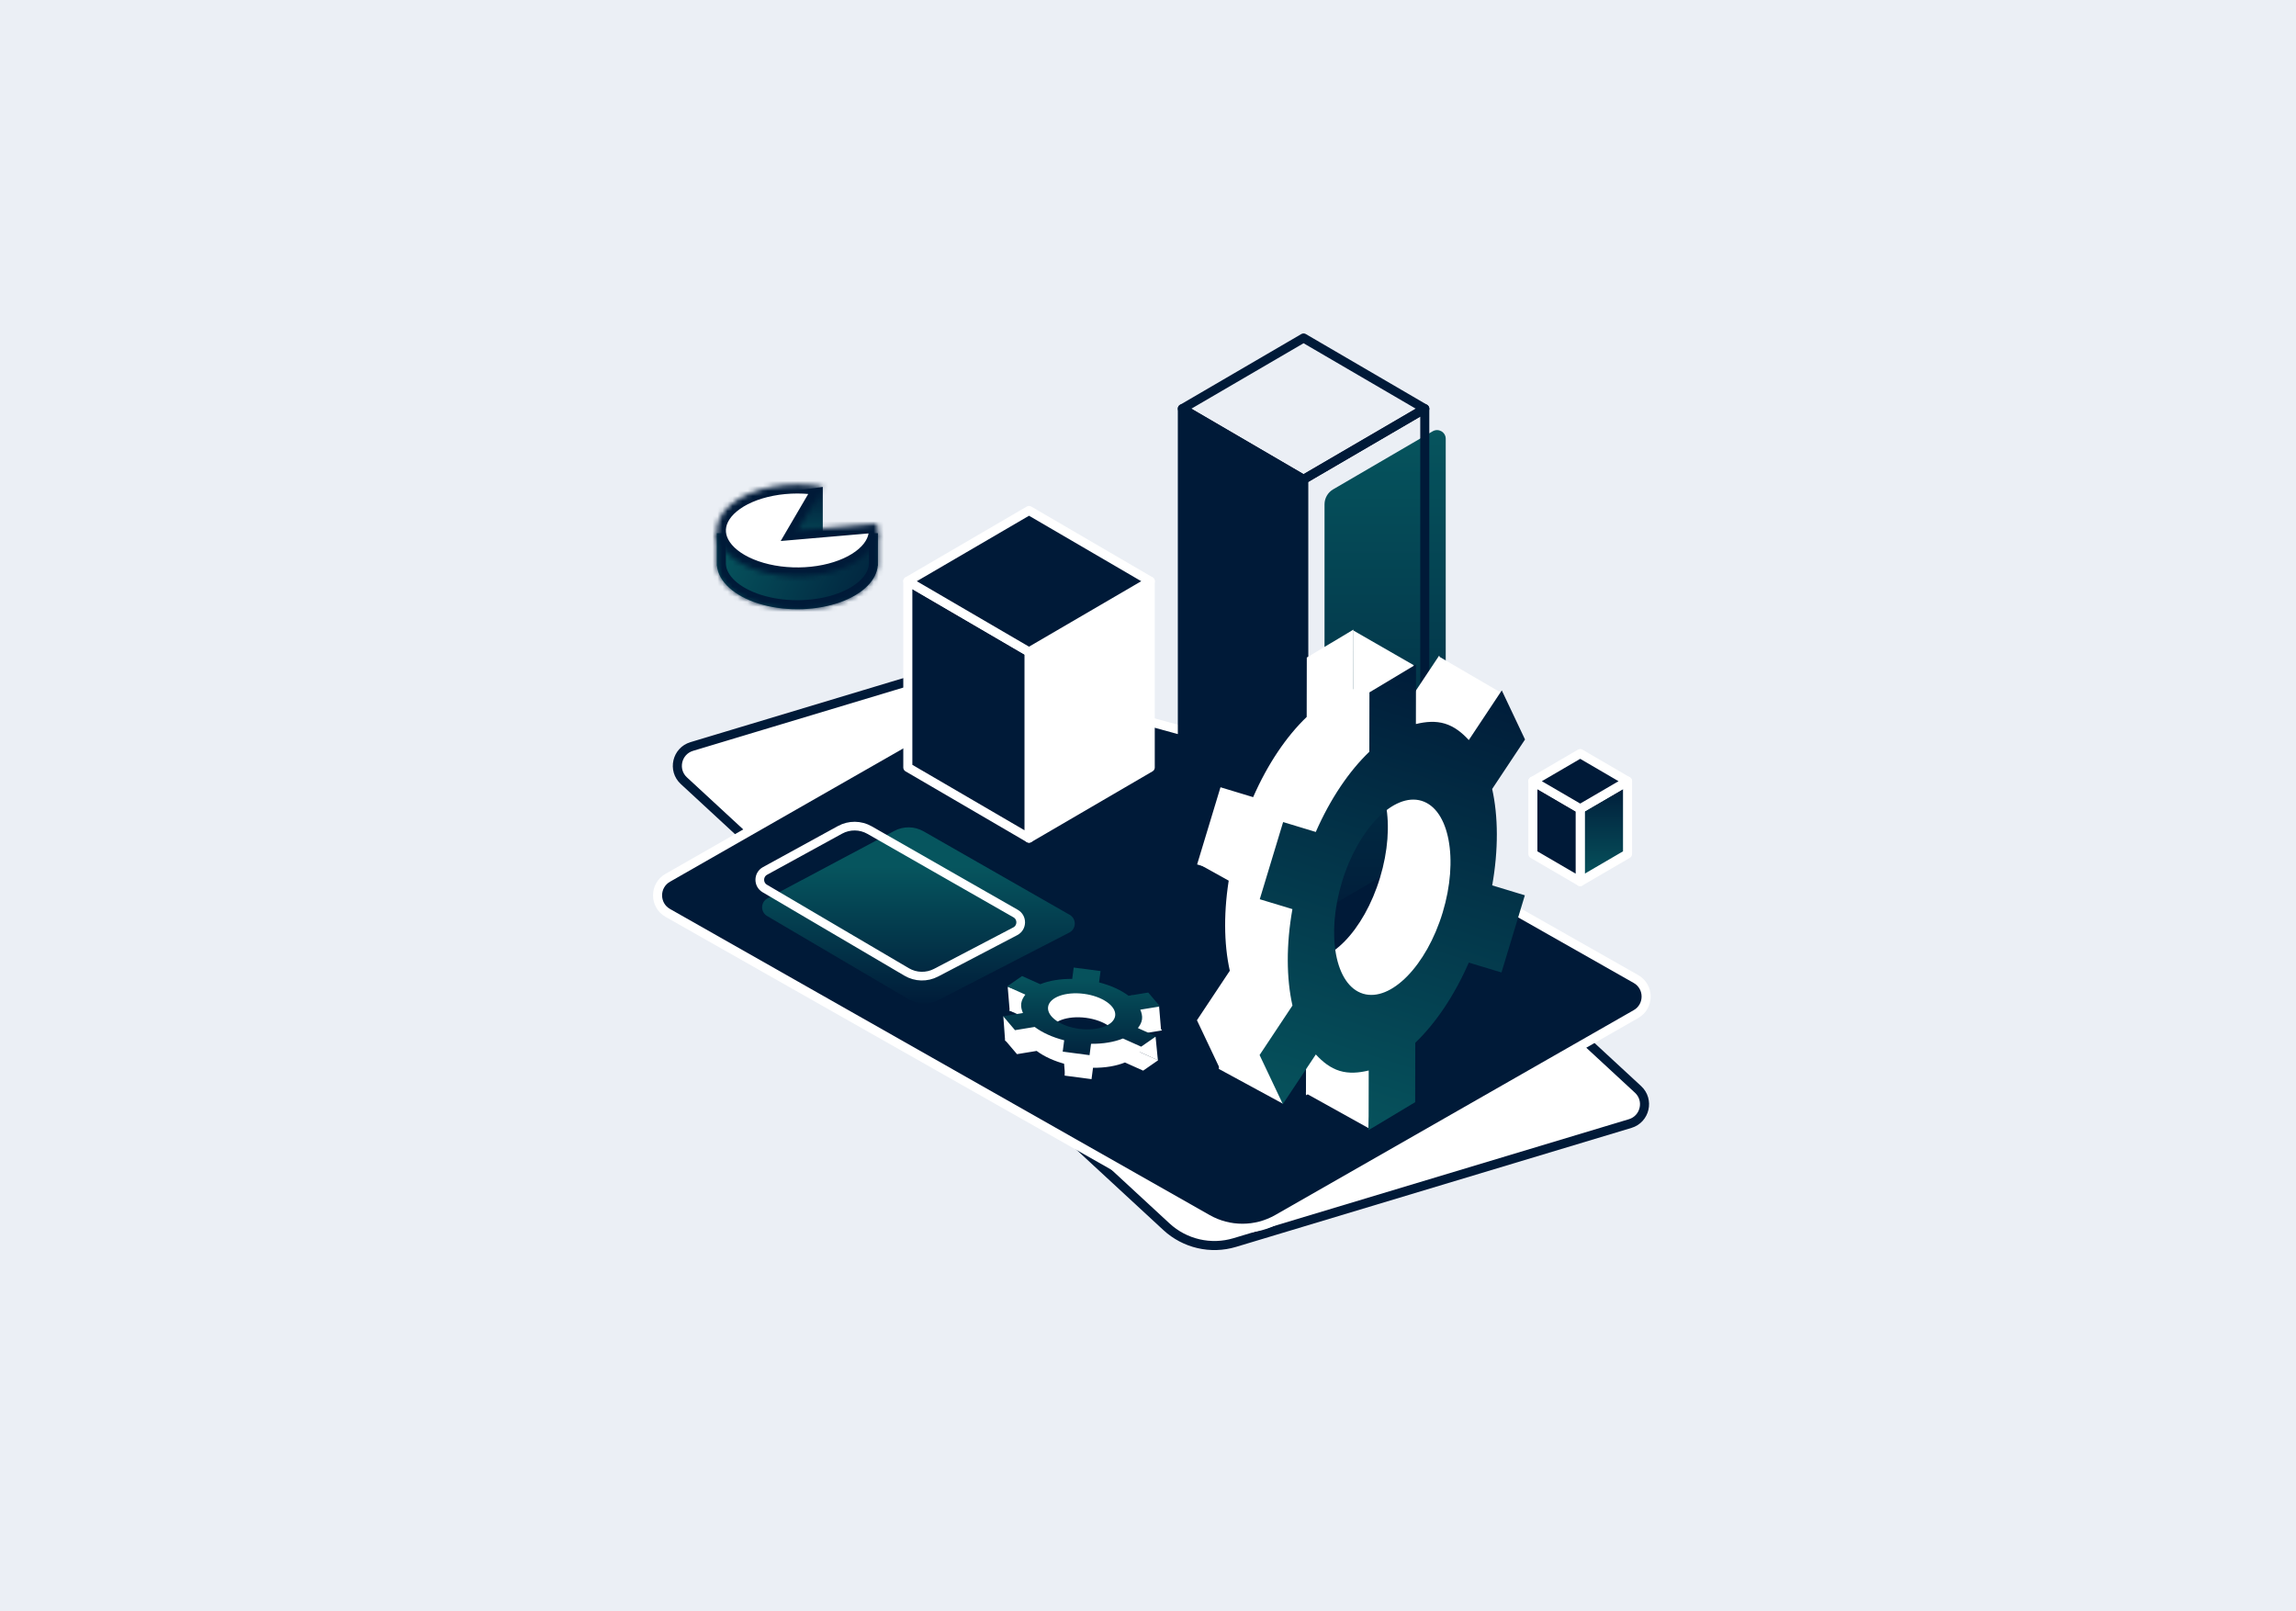 <svg width="456" height="320" viewBox="0 0 456 320" fill="none" xmlns="http://www.w3.org/2000/svg">
<rect x="0" y="0" width="456" height="320" fill="#808080" stroke="none"/>
<g clip-path="url(#clip0_1586_56432)">
<rect width="456" height="320" fill="#EBEFF5"/>
<g clip-path="url(#clip1_1586_56432)">
<path d="M135.816 155.037L231.663 243.62C235.315 246.995 240.479 248.187 245.24 246.755L323.757 223.131C326.73 222.237 327.604 218.45 325.324 216.343L277.032 171.711L251.461 148.077C250.72 147.392 249.748 147.012 248.738 147.012L224.552 147.011C222.142 147.011 219.812 146.142 217.989 144.565L202.021 130.746C200.982 129.847 199.556 129.542 198.24 129.938L177.122 136.292L137.383 148.249C134.41 149.143 133.536 152.93 135.816 155.037Z" fill="white" stroke="#001A38" stroke-width="1.8"/>
<path d="M132.628 181.297L239.823 242.096C244.134 244.541 249.415 244.532 253.718 242.073L324.911 201.391C327.612 199.848 327.606 195.952 324.9 194.418L270.891 163.785L241.259 146.979C240.968 146.814 240.658 146.686 240.336 146.598L210.471 138.448L201.816 136.123C200.794 135.848 199.704 135.988 198.785 136.514L189.688 141.712L168.625 153.748L132.617 174.324C129.917 175.867 129.923 179.763 132.628 181.297Z" fill="#001A38" stroke="white" stroke-width="1.8"/>
<path d="M186.315 198.633L212.37 185.201C213.784 184.472 213.828 182.466 212.446 181.676L183.429 165.095C181.635 164.07 179.441 164.037 177.617 165.007L152.427 178.41C151.043 179.146 151.001 181.115 152.352 181.91L180.506 198.471C182.287 199.518 184.48 199.58 186.315 198.633Z" fill="url(#paint0_linear_1586_56432)"/>
<path d="M185.909 193.167L201.64 184.942C203.045 184.207 203.082 182.21 201.705 181.423L172.709 164.853C170.892 163.815 168.666 163.795 166.831 164.8L151.944 172.957C150.578 173.705 150.548 175.656 151.89 176.446L180.069 193.021C181.86 194.075 184.067 194.13 185.909 193.167Z" stroke="white" stroke-width="1.724"/>
<path d="M163.408 109.121V96.7L155.28 97.823V109.121H163.408Z" fill="url(#paint1_linear_1586_56432)"/>
<mask id="path-6-inside-1_1586_56432" fill="white">
<path fill-rule="evenodd" clip-rule="evenodd" d="M149.84 105.892H174.358V112.348H174.332C174.203 113.719 173.534 115.059 172.371 116.265C171.069 117.616 169.19 118.756 166.91 119.58C164.629 120.405 162.021 120.886 159.327 120.979C156.634 121.072 153.943 120.774 151.505 120.113C149.067 119.452 146.961 118.449 145.384 117.198C143.807 115.947 142.809 114.488 142.484 112.957C142.441 112.755 142.41 112.551 142.39 112.348H142.367V111.863C142.367 111.858 142.367 111.853 142.367 111.849V105.892H146.242C146.849 105.489 147.52 105.115 148.246 104.776L149.84 105.892Z"/>
</mask>
<path fill-rule="evenodd" clip-rule="evenodd" d="M149.84 105.892H174.358V112.348H174.332C174.203 113.719 173.534 115.059 172.371 116.265C171.069 117.616 169.19 118.756 166.91 119.58C164.629 120.405 162.021 120.886 159.327 120.979C156.634 121.072 153.943 120.774 151.505 120.113C149.067 119.452 146.961 118.449 145.384 117.198C143.807 115.947 142.809 114.488 142.484 112.957C142.441 112.755 142.41 112.551 142.39 112.348H142.367V111.863C142.367 111.858 142.367 111.853 142.367 111.849V105.892H146.242C146.849 105.489 147.52 105.115 148.246 104.776L149.84 105.892Z" fill="url(#paint2_linear_1586_56432)"/>
<path d="M149.84 105.892L148.808 107.366L149.273 107.692H149.84V105.892ZM174.358 105.892H176.158V104.092H174.358V105.892ZM174.358 112.348V114.148H176.158V112.348H174.358ZM174.332 112.348V110.548H172.694L172.54 112.179L174.332 112.348ZM172.371 116.265L171.075 115.016H171.075L172.371 116.265ZM159.327 120.979L159.265 119.18L159.327 120.979ZM151.505 120.113L151.976 118.376L151.505 120.113ZM145.384 117.198L144.265 118.608H144.265L145.384 117.198ZM142.484 112.957L140.723 113.331L142.484 112.957ZM142.39 112.348L144.182 112.179L144.028 110.548H142.39V112.348ZM142.367 112.348H140.567V114.148H142.367V112.348ZM142.367 111.863H144.167L144.167 111.86L142.367 111.863ZM142.367 111.849L144.167 111.851V111.849H142.367ZM142.367 105.892V104.092H140.567V105.892H142.367ZM146.242 105.892V107.692H146.785L147.237 107.392L146.242 105.892ZM148.246 104.776L149.278 103.301L148.427 102.706L147.485 103.145L148.246 104.776ZM149.84 107.692H174.358V104.092H149.84V107.692ZM172.558 105.892V112.348H176.158V105.892H172.558ZM174.358 110.548H174.332V114.148H174.358V110.548ZM172.54 112.179C172.457 113.064 172.017 114.039 171.075 115.016L173.667 117.514C175.051 116.078 175.949 114.375 176.124 112.517L172.54 112.179ZM171.075 115.016C170.012 116.119 168.393 117.131 166.298 117.888L167.521 121.273C169.988 120.382 172.126 119.113 173.667 117.514L171.075 115.016ZM166.298 117.888C164.212 118.641 161.791 119.092 159.265 119.18L159.389 122.778C162.25 122.679 165.046 122.168 167.521 121.273L166.298 117.888ZM159.265 119.18C156.739 119.267 154.229 118.986 151.976 118.376L151.034 121.85C153.656 122.561 156.528 122.876 159.389 122.778L159.265 119.18ZM151.976 118.376C149.716 117.763 147.846 116.854 146.503 115.788L144.265 118.608C146.076 120.045 148.418 121.141 151.034 121.85L151.976 118.376ZM146.503 115.788C145.158 114.721 144.46 113.599 144.244 112.583L140.723 113.331C141.158 115.377 142.456 117.173 144.265 118.608L146.503 115.788ZM144.244 112.583C144.216 112.447 144.195 112.313 144.182 112.179L140.598 112.517C140.624 112.79 140.666 113.062 140.723 113.331L144.244 112.583ZM142.39 110.548H142.367V114.148H142.39V110.548ZM144.167 112.348V111.863H140.567V112.348H144.167ZM144.167 111.86C144.167 111.857 144.167 111.854 144.167 111.851L140.567 111.846C140.567 111.853 140.567 111.859 140.567 111.865L144.167 111.86ZM144.167 111.849V105.892H140.567V111.849H144.167ZM142.367 107.692H146.242V104.092H142.367V107.692ZM147.237 107.392C147.764 107.042 148.355 106.712 149.007 106.407L147.485 103.145C146.684 103.518 145.935 103.935 145.247 104.392L147.237 107.392ZM147.214 106.251L148.808 107.366L150.872 104.417L149.278 103.301L147.214 106.251Z" fill="#001A38" mask="url(#path-6-inside-1_1586_56432)"/>
<mask id="path-8-inside-2_1586_56432" fill="white">
<path d="M163.434 96.679C160.128 96.047 156.551 96.05 153.248 96.687C149.945 97.323 147.096 98.56 145.136 100.207C143.175 101.854 142.21 103.822 142.388 105.812C142.565 107.801 143.876 109.703 146.119 111.228C148.362 112.753 151.416 113.817 154.816 114.259C158.215 114.7 161.774 114.495 164.95 113.674C168.127 112.854 170.747 111.463 172.413 109.712C174.078 107.962 174.697 105.949 174.176 103.98L158.361 105.346L163.434 96.679Z"/>
</mask>
<path d="M163.434 96.679C160.128 96.047 156.551 96.05 153.248 96.687C149.945 97.323 147.096 98.56 145.136 100.207C143.175 101.854 142.21 103.822 142.388 105.812C142.565 107.801 143.876 109.703 146.119 111.228C148.362 112.753 151.416 113.817 154.816 114.259C158.215 114.7 161.774 114.495 164.95 113.674C168.127 112.854 170.747 111.463 172.413 109.712C174.078 107.962 174.697 105.949 174.176 103.98L158.361 105.346L163.434 96.679Z" fill="white" stroke="#001A38" stroke-width="3.6" mask="url(#path-8-inside-2_1586_56432)"/>
<path d="M204.371 129.463V166.447L228.444 152.405V115.421L204.371 129.463Z" fill="white" stroke="white" stroke-width="1.8" stroke-linejoin="round"/>
<path d="M180.299 152.405L204.371 166.447V129.463L180.299 115.421V152.405Z" fill="#001A38" stroke="white" stroke-width="1.8" stroke-linejoin="round"/>
<path d="M204.371 129.464L228.444 115.422L204.371 101.379L180.299 115.422L204.371 129.464Z" fill="#001A38" stroke="white" stroke-width="1.8" stroke-linejoin="round"/>
<path d="M313.837 160.623V175.068L323.239 169.584V155.139L313.837 160.623Z" fill="url(#paint3_linear_1586_56432)" stroke="white" stroke-width="1.8" stroke-linejoin="round"/>
<path d="M304.436 169.584L313.837 175.068V160.623L304.436 155.139V169.584Z" fill="#001A38" stroke="white" stroke-width="1.8" stroke-linejoin="round"/>
<path d="M313.837 160.624L323.239 155.139L313.837 149.655L304.436 155.139L313.837 160.624Z" fill="#001A38" stroke="white" stroke-width="1.8" stroke-linejoin="round"/>
<path d="M263.059 100.161V177.688C263.059 179.019 264.502 179.848 265.651 179.177L286.276 167.146C286.805 166.837 287.131 166.27 287.131 165.657V87.14C287.131 85.809 285.688 84.98 284.538 85.65L264.769 97.182C263.71 97.8 263.059 98.934 263.059 100.161Z" fill="url(#paint4_linear_1586_56432)"/>
<path d="M258.896 95.207V184.122L282.969 170.08V81.165L258.896 95.207Z" stroke="#001A38" stroke-width="1.8" stroke-linejoin="round"/>
<path d="M234.824 170.079L258.897 184.121V95.206L234.824 81.164V170.079Z" fill="#001A38" stroke="#001A38" stroke-width="1.8" stroke-linejoin="round"/>
<path d="M258.897 95.207L282.969 81.164L258.897 67.122L234.824 81.164L258.897 95.207Z" stroke="#001A38" stroke-width="1.8" stroke-linejoin="round"/>
<path d="M259.9 147.931H263.059V156.552H259.9V147.931Z" fill="#001A38"/>
<path d="M274.524 136.795C272.684 136.238 270.737 136.393 268.766 136.875L268.788 125.036L259.538 130.583L259.516 142.379C255.503 146.225 251.782 151.69 248.882 158.307L242.397 156.342L237.755 171.667L244.24 173.631C242.98 180.745 243.041 187.364 244.248 192.782L237.72 202.608L242.337 212.355L248.888 202.494C250.261 203.989 251.795 205.198 253.635 205.756C255.475 206.313 257.422 206.159 259.394 205.677L259.372 217.515L268.621 211.969L268.644 200.172C272.656 196.326 276.378 190.862 279.277 184.245L285.762 186.209L290.404 170.885L283.919 168.92C285.179 161.806 285.118 155.188 283.912 149.769L290.439 139.943L285.822 130.196L279.271 140.057C277.898 138.562 276.365 137.353 274.524 136.795ZM274.081 174.305C270.883 184.864 263.79 192.101 258.277 190.431C252.764 188.761 250.88 178.805 254.078 168.246C257.277 157.687 264.369 150.45 269.882 152.12C275.395 153.79 277.28 163.747 274.081 174.305Z" fill="white"/>
<path d="M268.743 125.184L280.763 132.095V144.537L268.743 137.625V125.184Z" fill="white"/>
<path d="M255.88 151.449L271.777 150.066L262.1 174.949L260.027 203.98L248.968 201.215L255.88 151.449Z" fill="white"/>
<path d="M261.41 206.053H273.161L271.778 224.024L259.337 217.112L261.41 206.053Z" fill="white"/>
<path d="M286 130.5L298 137.5L297.353 154.905L284.221 151.449L286 130.5Z" fill="white"/>
<path d="M246.204 159.052L258.646 165.964L250.352 178.405L237.91 171.493L246.204 159.052Z" fill="white"/>
<path d="M279.381 157.67H291.822L289.749 181.861L280.072 199.832L269.704 199.141L279.381 157.67Z" fill="white"/>
<path d="M244.13 200.524H255.881L254.795 219.186L242.057 212.274L244.13 200.524Z" fill="white"/>
<path d="M286.966 143.707C285.126 143.15 283.179 143.305 281.207 143.787L281.229 131.948L271.98 137.495L271.957 149.291C267.944 153.137 264.223 158.602 261.323 165.219L254.838 163.254L250.196 178.579L256.681 180.543C255.422 187.657 255.483 194.276 256.689 199.694L250.162 209.52L254.778 219.267L261.33 209.406C262.702 210.901 264.236 212.11 266.076 212.668C267.917 213.225 269.863 213.07 271.835 212.589L271.813 224.427L281.063 218.88L281.085 207.084C285.098 203.238 288.819 197.774 291.719 191.157L298.204 193.121L302.846 177.797L296.361 175.832C297.62 168.718 297.559 162.1 296.353 156.681L302.88 146.855L298.264 137.108L291.713 146.969C290.34 145.474 288.806 144.265 286.966 143.707ZM286.523 181.217C283.324 191.776 276.231 199.013 270.718 197.343C265.206 195.673 263.321 185.717 266.52 175.158C269.718 164.599 276.811 157.362 282.324 159.032C287.837 160.702 289.721 170.659 286.523 181.217Z" fill="url(#paint5_linear_1586_56432)"/>
<path d="M227.207 207.177C227.123 207.817 226.807 208.391 226.387 208.928L230.012 210.557L227.037 212.621L223.424 210.998C221.692 211.694 219.506 212.078 217.08 212.051L216.785 214.307L211.454 213.609L211.749 211.353C209.398 210.756 207.381 209.822 205.89 208.704L201.981 209.344L199.636 206.584L203.559 205.942C203.291 205.315 203.133 204.679 203.217 204.039C203.301 203.398 203.617 202.824 204.037 202.287L200.411 200.658L203.387 198.594L207 200.218C208.731 199.521 210.918 199.138 213.344 199.165L213.639 196.909L218.97 197.606L218.675 199.862C221.026 200.46 223.043 201.393 224.534 202.511L228.443 201.872L230.788 204.631L226.865 205.273C227.132 205.9 227.29 206.536 227.207 207.177ZM215.667 202.128C211.994 201.648 208.799 202.818 208.548 204.736C208.297 206.654 211.084 208.606 214.757 209.087C218.43 209.567 221.625 208.397 221.876 206.479C222.127 204.561 219.34 202.609 215.667 202.128Z" fill="white"/>
<path d="M229.961 210.55L229.507 205.917L225.7 204.197L226.154 208.831L229.961 210.55Z" fill="white"/>
<path d="M220.145 210.857L222.765 206.183L213.813 205.705L204.643 202.328L203.96 206.094L220.145 210.857Z" fill="white"/>
<path d="M204.202 201.618L205.826 198.023L200.135 195.962L200.531 200.725L204.202 201.618Z" fill="white"/>
<path d="M230.599 204.627L230.203 199.865L224.82 197.688L224.063 202.185L230.599 204.627Z" fill="white"/>
<path d="M216.482 212.767L216.086 208.004L211.133 208.823L211.529 213.586L216.482 212.767Z" fill="white"/>
<path d="M221.49 202.806L223.209 198.998L215.52 196.29L208.683 196.767L207.462 200.035L221.49 202.806Z" fill="white"/>
<path d="M203.504 207.67L205.128 204.074L199.267 201.827L199.622 206.681L203.504 207.67Z" fill="white"/>
<path d="M226.812 202.414C226.728 203.054 226.412 203.629 225.992 204.165L229.618 205.795L226.642 207.859L223.029 206.235C221.298 206.932 219.111 207.315 216.686 207.288L216.391 209.544L211.06 208.847L211.355 206.591C209.004 205.993 206.987 205.06 205.496 203.942L201.586 204.581L199.242 201.821L203.165 201.179C202.897 200.553 202.739 199.916 202.823 199.276C202.906 198.636 203.223 198.062 203.643 197.525L200.017 195.895L202.993 193.832L206.606 195.455C208.337 194.759 210.523 194.375 212.949 194.402L213.244 192.146L218.575 192.843L218.28 195.099C220.631 195.697 222.648 196.631 224.139 197.748L228.048 197.109L230.393 199.869L226.47 200.511C226.738 201.137 226.896 201.774 226.812 202.414ZM215.273 197.366C211.599 196.885 208.405 198.056 208.154 199.973C207.903 201.891 210.689 203.844 214.362 204.324C218.035 204.805 221.23 203.634 221.481 201.717C221.732 199.799 218.946 197.846 215.273 197.366Z" fill="url(#paint6_linear_1586_56432)"/>
</g>
</g>
<defs>
<linearGradient id="paint0_linear_1586_56432" x1="173.838" y1="172.069" x2="173.838" y2="200.154" gradientUnits="userSpaceOnUse">
<stop stop-color="#06555E"/>
<stop offset="1" stop-color="#001A38"/>
</linearGradient>
<linearGradient id="paint1_linear_1586_56432" x1="159.344" y1="96.7" x2="159.344" y2="109.121" gradientUnits="userSpaceOnUse">
<stop stop-color="#001A38"/>
<stop offset="1" stop-color="#06515C"/>
</linearGradient>
<linearGradient id="paint2_linear_1586_56432" x1="144.091" y1="105.689" x2="177.712" y2="122.068" gradientUnits="userSpaceOnUse">
<stop stop-color="#06555E"/>
<stop offset="1" stop-color="#001A38"/>
</linearGradient>
<linearGradient id="paint3_linear_1586_56432" x1="318.538" y1="155.139" x2="318.538" y2="175.068" gradientUnits="userSpaceOnUse">
<stop stop-color="#001A38"/>
<stop offset="1" stop-color="#07555E"/>
</linearGradient>
<linearGradient id="paint4_linear_1586_56432" x1="275.095" y1="84.138" x2="275.095" y2="187.095" gradientUnits="userSpaceOnUse">
<stop stop-color="#06555E"/>
<stop offset="1" stop-color="#001A38"/>
</linearGradient>
<linearGradient id="paint5_linear_1586_56432" x1="291.823" y1="131.404" x2="263.296" y2="221.847" gradientUnits="userSpaceOnUse">
<stop stop-color="#001A38"/>
<stop offset="1" stop-color="#06525C"/>
</linearGradient>
<linearGradient id="paint6_linear_1586_56432" x1="214.78" y1="212.586" x2="214.78" y2="194.483" gradientUnits="userSpaceOnUse">
<stop stop-color="#001A38"/>
<stop offset="1" stop-color="#06525C"/>
</linearGradient>
<clipPath id="clip0_1586_56432">
<rect width="456" height="320" fill="white"/>
</clipPath>
<clipPath id="clip1_1586_56432">
<rect width="200" height="200" fill="white" transform="translate(128 60)"/>
</clipPath>
</defs>
</svg>
